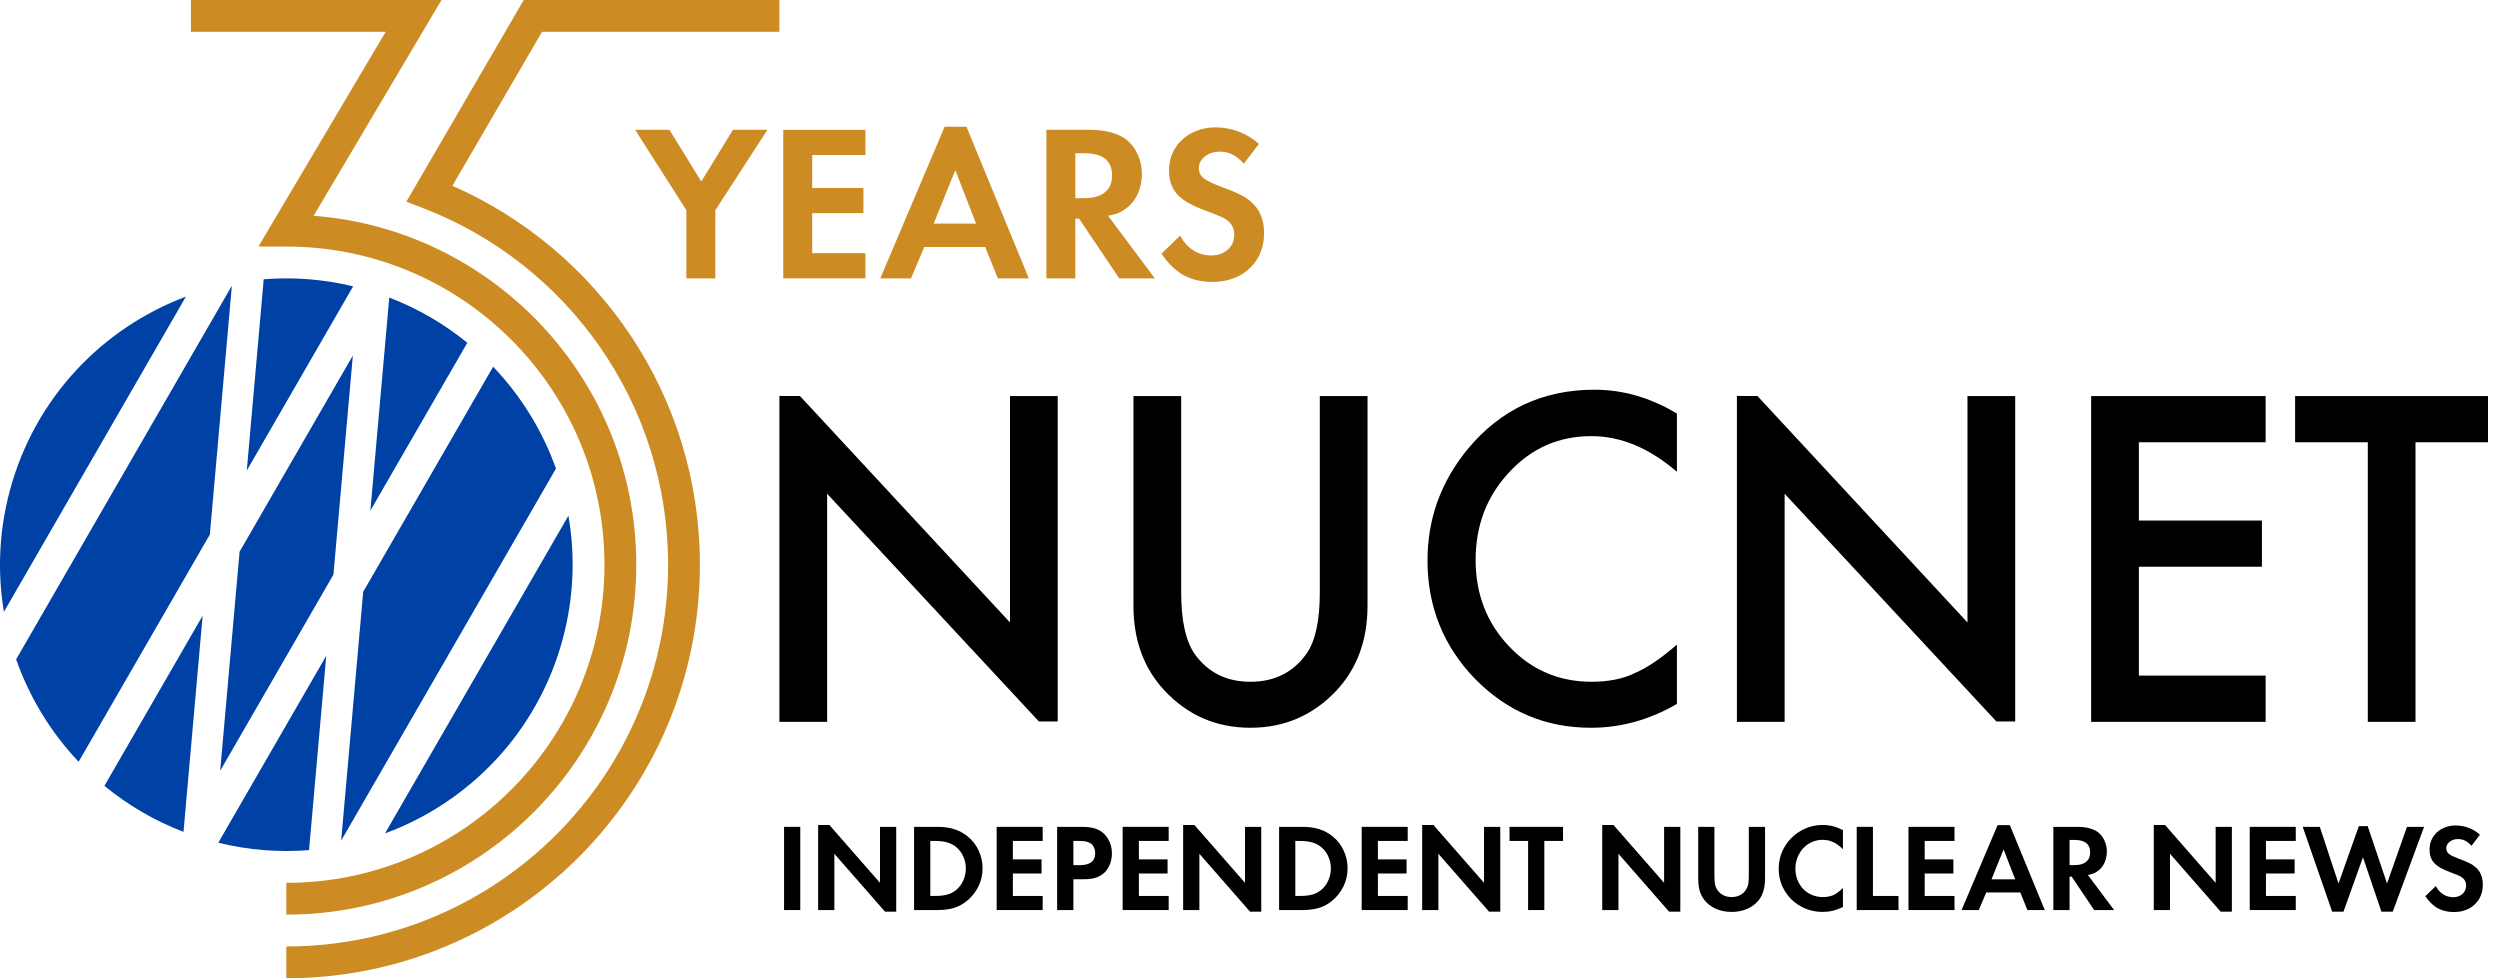 <svg width="115" height="45" viewBox="0 0 115 45" fill="none" xmlns="http://www.w3.org/2000/svg">
<g clip-path="url(#clip0_2821_38)">
<rect width="115" height="45" />
<path d="M57.216 7.529C57.038 7.331 56.864 7.191 56.694 7.109C56.523 7.02 56.328 6.976 56.11 6.976C55.837 6.976 55.608 7.051 55.423 7.201C55.239 7.345 55.147 7.522 55.147 7.734C55.147 7.919 55.218 8.072 55.362 8.195C55.512 8.311 55.785 8.444 56.181 8.595C56.366 8.663 56.526 8.724 56.663 8.779C56.799 8.834 56.919 8.888 57.021 8.943C57.131 8.991 57.226 9.042 57.308 9.097C57.39 9.151 57.469 9.213 57.544 9.281C57.947 9.622 58.148 10.101 58.148 10.715C58.148 11.05 58.09 11.357 57.974 11.637C57.858 11.91 57.694 12.146 57.482 12.344C57.278 12.542 57.028 12.696 56.735 12.805C56.448 12.914 56.127 12.969 55.772 12.969C55.273 12.969 54.833 12.866 54.45 12.661C54.075 12.45 53.733 12.118 53.426 11.668L54.286 10.838C54.443 11.132 54.645 11.357 54.891 11.514C55.136 11.671 55.413 11.75 55.72 11.75C56.028 11.75 56.28 11.661 56.478 11.483C56.676 11.306 56.776 11.074 56.776 10.787C56.776 10.5 56.653 10.271 56.407 10.101C56.339 10.053 56.233 9.998 56.089 9.937C55.946 9.875 55.734 9.793 55.454 9.691C55.147 9.575 54.887 9.459 54.675 9.342C54.464 9.22 54.29 9.086 54.153 8.943C54.023 8.793 53.928 8.629 53.866 8.451C53.805 8.274 53.774 8.072 53.774 7.847C53.774 7.56 53.825 7.297 53.928 7.058C54.037 6.812 54.187 6.6 54.379 6.423C54.57 6.245 54.795 6.109 55.055 6.013C55.314 5.911 55.597 5.859 55.905 5.859C56.663 5.859 57.332 6.112 57.913 6.618L57.216 7.529Z" fill="#CC8C23"/>
<path d="M53.123 12.805H51.483L49.64 10.059H49.465V12.805H48.134V5.972H50.111C50.493 5.972 50.831 6.013 51.125 6.095C51.419 6.177 51.661 6.297 51.852 6.454C52.064 6.631 52.228 6.857 52.344 7.13C52.467 7.396 52.528 7.683 52.528 7.99C52.528 8.298 52.474 8.584 52.364 8.851C52.255 9.117 52.105 9.332 51.914 9.496C51.777 9.612 51.641 9.704 51.504 9.773C51.367 9.834 51.19 9.885 50.971 9.926L53.123 12.805ZM49.855 9.117C50.278 9.117 50.599 9.028 50.818 8.851C51.043 8.673 51.156 8.414 51.156 8.072C51.156 7.389 50.729 7.048 49.875 7.048H49.465V9.117H49.855Z" fill="#CC8C23"/>
<path d="M42.521 11.361L41.906 12.805H40.493L43.453 5.829H44.457L47.325 12.805H45.901L45.318 11.361H42.521ZM43.945 7.826L42.951 10.285H44.898L43.945 7.826Z" fill="#CC8C23"/>
<path d="M37.361 7.13V8.646H39.718V9.803H37.361V11.647H39.81V12.805H36.03V5.972H39.81V7.13H37.361Z" fill="#CC8C23"/>
<path d="M29.217 5.972H30.795L32.26 8.349L33.714 5.972H35.302L32.905 9.67V12.805H31.573V9.67L29.217 5.972Z" fill="#CC8C23"/>
<path fill-rule="evenodd" clip-rule="evenodd" d="M35.853 33.205V18.214L36.797 18.216L46.46 28.633V18.218H48.654V33.187L47.79 33.188L38.048 22.712V33.205H35.853ZM79.898 33.205V18.214L80.842 18.216L90.504 28.633V18.218H92.699V33.187L91.835 33.188L82.093 22.712V33.205H79.898ZM54.334 18.218V27.245C54.334 28.533 54.538 29.475 54.946 30.07C55.555 30.931 56.413 31.361 57.518 31.361C58.629 31.361 59.489 30.931 60.099 30.07C60.507 29.494 60.711 28.552 60.711 27.245V18.218H62.906V27.867C62.906 29.446 62.428 30.746 61.474 31.769C60.4 32.908 59.081 33.477 57.518 33.477C55.954 33.477 54.639 32.908 53.571 31.769C52.617 30.746 52.139 29.446 52.139 27.867V18.218H54.334ZM77.138 19.024V21.703C75.869 20.609 74.557 20.062 73.201 20.062C71.706 20.062 70.447 20.616 69.424 21.722C68.394 22.822 67.879 24.168 67.879 25.76C67.879 27.333 68.394 28.659 69.424 29.74C70.453 30.821 71.716 31.361 73.21 31.361C73.982 31.361 74.639 31.232 75.179 30.973C75.48 30.843 75.793 30.669 76.116 30.449C76.439 30.229 76.78 29.963 77.138 29.653V32.38C75.882 33.111 74.563 33.477 73.182 33.477C71.103 33.477 69.329 32.73 67.86 31.235C66.397 29.727 65.665 27.909 65.665 25.78C65.665 23.871 66.278 22.169 67.502 20.674C69.009 18.843 70.959 17.927 73.351 17.927C74.657 17.927 75.92 18.292 77.138 19.024ZM104.219 20.344H98.388V23.945H104.049V26.071H98.388V31.079H104.219V33.205H96.193V18.218H104.219V20.344ZM111.113 20.344V33.205H108.919V20.344H105.575V18.218H114.448V20.344H111.113Z" fill="black"/>
<path fill-rule="evenodd" clip-rule="evenodd" d="M12.131 12.846C13.479 12.739 14.864 12.839 16.245 13.171L11.351 21.646L12.131 12.846ZM3.617 35.041C2.338 33.691 1.358 32.082 0.742 30.331L10.666 13.143L9.653 24.589L3.617 35.041ZM8.441 38.266C7.093 37.75 5.872 37.028 4.803 36.148L9.322 28.321L8.441 38.266ZM0.452 22.569C-0.052 24.449 -0.122 26.343 0.18 28.145L8.552 13.644C4.71 15.088 1.596 18.301 0.452 22.569ZM21.496 15.768C20.439 14.905 19.233 14.197 17.906 13.687L17.037 23.49L21.496 15.768ZM22.685 16.869C23.967 18.211 24.952 19.81 25.575 21.553L15.693 38.669L16.707 27.223L22.685 16.869ZM25.889 29.383C26.401 27.473 26.466 25.549 26.147 23.722L17.709 38.337C21.588 36.908 24.738 33.68 25.889 29.383ZM14.216 39.105C12.849 39.214 11.443 39.11 10.041 38.766L15.008 30.165L14.216 39.105ZM11.021 25.379L10.128 35.456L15.338 26.433L16.231 16.355L11.021 25.379Z" fill="#0041A6"/>
<path fill-rule="evenodd" clip-rule="evenodd" d="M35.854 0H24.092L18.692 9.278L19.493 9.587C26.069 12.125 30.732 18.507 30.732 25.976C30.732 35.674 22.87 43.537 13.171 43.537C13.171 43.537 13.171 43.537 13.171 43.537V45C13.171 45 13.171 45 13.171 45C23.678 45 32.195 36.483 32.195 25.976C32.195 18.185 27.513 11.489 20.811 8.547L24.933 1.463H35.854V0Z" fill="#CC8C23"/>
<path fill-rule="evenodd" clip-rule="evenodd" d="M20.309 0H8.781V1.463H17.741L11.887 11.341H13.171C21.253 11.341 27.805 17.893 27.805 25.976C27.805 34.058 21.253 40.61 13.171 40.61C13.171 40.61 13.171 40.61 13.171 40.61V42.073C13.171 42.073 13.171 42.073 13.171 42.073C22.061 42.073 29.269 34.866 29.269 25.976C29.269 17.508 22.73 10.567 14.427 9.926L20.309 0Z" fill="#CC8C23"/>
<path d="M113.687 38.907C113.588 38.796 113.49 38.718 113.395 38.672C113.299 38.622 113.19 38.597 113.068 38.597C112.915 38.597 112.787 38.639 112.683 38.723C112.58 38.804 112.528 38.903 112.528 39.022C112.528 39.125 112.569 39.211 112.649 39.28C112.733 39.345 112.886 39.42 113.108 39.504C113.211 39.542 113.301 39.576 113.378 39.607C113.454 39.638 113.521 39.668 113.578 39.699C113.64 39.726 113.693 39.754 113.739 39.785C113.785 39.816 113.829 39.85 113.871 39.888C114.097 40.079 114.209 40.347 114.209 40.691C114.209 40.879 114.177 41.051 114.112 41.208C114.047 41.361 113.955 41.493 113.836 41.604C113.722 41.715 113.582 41.801 113.418 41.862C113.257 41.923 113.077 41.954 112.878 41.954C112.599 41.954 112.352 41.896 112.138 41.782C111.928 41.663 111.737 41.477 111.564 41.225L112.046 40.76C112.134 40.925 112.247 41.051 112.385 41.139C112.523 41.227 112.678 41.271 112.85 41.271C113.022 41.271 113.163 41.221 113.274 41.122C113.385 41.022 113.441 40.892 113.441 40.731C113.441 40.571 113.372 40.443 113.234 40.347C113.196 40.32 113.137 40.29 113.056 40.255C112.976 40.221 112.857 40.175 112.7 40.118C112.528 40.053 112.383 39.988 112.264 39.923C112.146 39.854 112.048 39.779 111.972 39.699C111.899 39.615 111.846 39.523 111.811 39.423C111.777 39.324 111.76 39.211 111.76 39.085C111.76 38.924 111.788 38.777 111.846 38.643C111.907 38.505 111.991 38.387 112.098 38.287C112.205 38.188 112.331 38.111 112.477 38.058C112.622 38.001 112.781 37.972 112.953 37.972C113.377 37.972 113.752 38.113 114.077 38.396L113.687 38.907Z" fill="black"/>
<path d="M107.571 40.64L108.507 38.001H108.914L109.803 40.64L110.721 38.035H111.507L110.067 41.936H109.545L108.696 39.435L107.801 41.936H107.279L105.925 38.035H106.711L107.571 40.64Z" fill="black"/>
<path d="M104.234 38.683V39.532H105.553V40.181H104.234V41.214H105.605V41.862H103.488V38.035H105.605V38.683H104.234Z" fill="black"/>
<path d="M99.074 37.949H99.591L101.92 40.611V38.035H102.666V41.936H102.15L99.82 39.274V41.862H99.074V37.949Z" fill="black"/>
<path d="M97.248 41.862H96.33L95.297 40.324H95.2V41.862H94.454V38.035H95.561C95.776 38.035 95.965 38.058 96.129 38.104C96.294 38.15 96.43 38.217 96.537 38.305C96.655 38.404 96.747 38.53 96.812 38.683C96.881 38.832 96.915 38.993 96.915 39.165C96.915 39.337 96.885 39.498 96.824 39.647C96.763 39.796 96.678 39.917 96.571 40.009C96.495 40.074 96.418 40.125 96.342 40.163C96.265 40.198 96.166 40.227 96.043 40.25L97.248 41.862ZM95.418 39.796C95.655 39.796 95.835 39.747 95.957 39.647C96.084 39.548 96.147 39.402 96.147 39.211C96.147 38.829 95.908 38.637 95.43 38.637H95.2V39.796H95.418Z" fill="black"/>
<path d="M91.368 41.053L91.024 41.862H90.232L91.89 37.955H92.452L94.059 41.862H93.261L92.934 41.053H91.368ZM92.165 39.073L91.609 40.45H92.699L92.165 39.073Z" fill="black"/>
<path d="M88.535 38.683V39.532H89.855V40.181H88.535V41.214H89.907V41.862H87.79V38.035H89.907V38.683H88.535Z" fill="black"/>
<path d="M86.155 41.214H87.331V41.862H85.409V38.035H86.155V41.214Z" fill="black"/>
<path d="M84.775 39.062C84.618 38.909 84.467 38.8 84.322 38.735C84.18 38.666 84.02 38.632 83.84 38.632C83.664 38.632 83.499 38.666 83.347 38.735C83.194 38.804 83.061 38.898 82.951 39.016C82.84 39.135 82.752 39.276 82.687 39.441C82.622 39.601 82.589 39.775 82.589 39.963C82.589 40.15 82.622 40.324 82.687 40.485C82.752 40.642 82.84 40.779 82.951 40.898C83.065 41.013 83.199 41.103 83.352 41.168C83.509 41.233 83.677 41.265 83.857 41.265C84.041 41.265 84.201 41.234 84.339 41.173C84.477 41.108 84.622 40.999 84.775 40.846V41.724C84.603 41.804 84.444 41.862 84.299 41.896C84.154 41.931 84.001 41.948 83.84 41.948C83.557 41.948 83.293 41.896 83.048 41.793C82.803 41.69 82.589 41.55 82.406 41.374C82.226 41.194 82.082 40.984 81.975 40.743C81.872 40.502 81.82 40.244 81.82 39.968C81.82 39.689 81.872 39.427 81.975 39.182C82.082 38.938 82.228 38.723 82.411 38.54C82.595 38.356 82.809 38.213 83.054 38.109C83.299 38.002 83.561 37.949 83.84 37.949C84.012 37.949 84.169 37.968 84.31 38.006C84.452 38.041 84.607 38.1 84.775 38.184V39.062Z" fill="black"/>
<path d="M78.863 40.227C78.863 40.322 78.865 40.404 78.868 40.473C78.872 40.542 78.878 40.602 78.885 40.651C78.893 40.701 78.905 40.747 78.92 40.789C78.939 40.827 78.96 40.867 78.983 40.909C79.048 41.02 79.14 41.108 79.258 41.173C79.377 41.234 79.509 41.265 79.654 41.265C79.8 41.265 79.932 41.234 80.05 41.173C80.169 41.108 80.261 41.02 80.326 40.909C80.349 40.867 80.368 40.827 80.383 40.789C80.402 40.747 80.415 40.701 80.423 40.651C80.431 40.602 80.437 40.542 80.44 40.473C80.444 40.404 80.446 40.322 80.446 40.227V38.035H81.192V40.376C81.192 40.602 81.169 40.797 81.123 40.961C81.081 41.122 81.01 41.267 80.911 41.397C80.777 41.569 80.599 41.705 80.377 41.804C80.159 41.9 79.918 41.948 79.654 41.948C79.39 41.948 79.147 41.9 78.926 41.804C78.708 41.705 78.532 41.569 78.398 41.397C78.298 41.267 78.226 41.122 78.18 40.961C78.138 40.797 78.117 40.602 78.117 40.376V38.035H78.863V40.227Z" fill="black"/>
<path d="M73.703 37.949H74.219L76.549 40.611V38.035H77.295V41.936H76.778L74.449 39.274V41.862H73.703V37.949Z" fill="black"/>
<path d="M70.293 41.862V38.683H69.438V38.035H71.899V38.683H71.039V41.862H70.293Z" fill="black"/>
<path d="M65.42 37.949H65.937L68.266 40.611V38.035H69.012V41.936H68.496L66.166 39.274V41.862H65.42V37.949Z" fill="black"/>
<path d="M63.383 38.683V39.532H64.702V40.181H63.383V41.214H64.754V41.862H62.637V38.035H64.754V38.683H63.383Z" fill="black"/>
<path d="M58.839 38.035H59.935C60.494 38.035 60.951 38.182 61.306 38.477C61.525 38.653 61.693 38.871 61.811 39.131C61.93 39.387 61.989 39.659 61.989 39.946C61.989 40.232 61.928 40.504 61.806 40.76C61.683 41.017 61.513 41.236 61.295 41.42C61.111 41.577 60.911 41.69 60.693 41.758C60.474 41.827 60.22 41.862 59.929 41.862H58.839V38.035ZM59.786 41.214C60.027 41.214 60.228 41.191 60.389 41.145C60.549 41.095 60.689 41.017 60.807 40.909C60.937 40.795 61.039 40.651 61.111 40.479C61.184 40.307 61.22 40.129 61.22 39.946C61.22 39.762 61.184 39.586 61.111 39.418C61.039 39.249 60.937 39.108 60.807 38.993C60.685 38.882 60.543 38.804 60.383 38.758C60.226 38.708 60.027 38.683 59.786 38.683H59.585V41.214H59.786Z" fill="black"/>
<path d="M54.425 37.949H54.942L57.271 40.611V38.035H58.017V41.936H57.501L55.171 39.274V41.862H54.425V37.949Z" fill="black"/>
<path d="M52.388 38.683V39.532H53.708V40.181H52.388V41.214H53.759V41.862H51.642V38.035H53.759V38.683H52.388Z" fill="black"/>
<path d="M49.375 41.862H48.629V38.035H49.748C50 38.035 50.201 38.058 50.35 38.104C50.499 38.146 50.635 38.22 50.758 38.328C50.88 38.438 50.975 38.574 51.044 38.735C51.113 38.895 51.148 39.068 51.148 39.251C51.148 39.42 51.121 39.578 51.067 39.727C51.014 39.873 50.937 39.999 50.838 40.106C50.727 40.221 50.593 40.307 50.436 40.364C50.279 40.418 50.086 40.445 49.857 40.445H49.375V41.862ZM49.679 39.796C50.145 39.796 50.379 39.613 50.379 39.245C50.379 39.154 50.362 39.07 50.327 38.993C50.293 38.913 50.245 38.85 50.184 38.804C50.126 38.762 50.054 38.731 49.966 38.712C49.882 38.693 49.771 38.683 49.633 38.683H49.375V39.796H49.679Z" fill="black"/>
<path d="M46.592 38.683V39.532H47.911V40.181H46.592V41.214H47.963V41.862H45.846V38.035H47.963V38.683H46.592Z" fill="black"/>
<path d="M42.048 38.035H43.144C43.703 38.035 44.16 38.182 44.516 38.477C44.733 38.653 44.902 38.871 45.02 39.131C45.139 39.387 45.198 39.659 45.198 39.946C45.198 40.232 45.137 40.504 45.015 40.76C44.892 41.017 44.722 41.236 44.504 41.42C44.32 41.577 44.12 41.69 43.902 41.758C43.684 41.827 43.429 41.862 43.139 41.862H42.048V38.035ZM42.995 41.214C43.236 41.214 43.437 41.191 43.597 41.145C43.758 41.095 43.898 41.017 44.016 40.909C44.146 40.795 44.248 40.651 44.32 40.479C44.393 40.307 44.429 40.129 44.429 39.946C44.429 39.762 44.393 39.586 44.32 39.418C44.248 39.249 44.146 39.108 44.016 38.993C43.894 38.882 43.752 38.804 43.592 38.758C43.435 38.708 43.236 38.683 42.995 38.683H42.794V41.214H42.995Z" fill="black"/>
<path d="M37.634 37.949H38.151L40.48 40.611V38.035H41.226V41.936H40.71L38.38 39.274V41.862H37.634V37.949Z" fill="black"/>
<path d="M36.813 41.862H36.067V38.035H36.813V41.862Z" fill="black"/>
</g>
<defs>
<clipPath id="clip0_2821_38">
<rect width="115" height="45" />
</clipPath>
</defs>
</svg>
